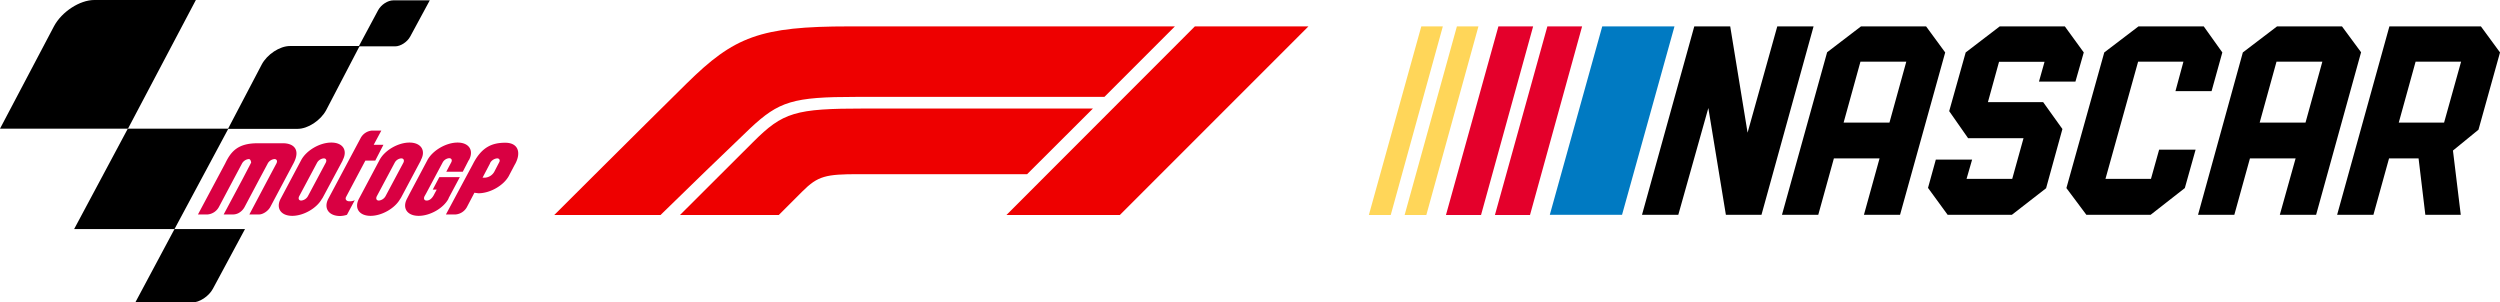 <svg xmlns="http://www.w3.org/2000/svg" viewBox="0 0 1439.7 174.2"><defs><style>.cls-1{fill:#007ac2;}.cls-2{fill:#e4002b;}.cls-3{fill:#ffd659;}.cls-4{fill:#e00;}.cls-4,.cls-5{fill-rule:evenodd;}.cls-6{fill:#d90042;}</style></defs><title>Asset 1</title><g id="Layer_2" data-name="Layer 2"><g id="Layer_1-2" data-name="Layer 1"><path d="M975.7,15.2,945.6,123.7h20.9l17.3-61.5,10.1,61.5h20.5l30-108.5h-20.9l-17.1,61.2-10-61.2Zm96,0-19.5,14.9-26,93.6h20.9l9-32.5h26.3l-9,32.5h20.8l26-93.5-11-15Zm79.9,0-19.6,15L1122.5,64l10.9,15.6h31.9l-6.5,23.4h-26.3l3.2-11.1h-20.9l-4.5,16.3,11.3,15.5h37l19.7-15.3,9.4-34.1-11.1-15.5h-31.8l6.4-23.2h26.2L1174.2,47h21l4.8-16.8-10.9-15Zm79.9,0-19.7,15L1190,108.3l11.5,15.4h37l19.7-15.4,6.2-22.1h-21l-4.7,16.8h-26.2l18.8-67.5h26.1l-4.6,17h20.8l6.2-22.3-10.7-15Zm79.8,0-19.7,15-25.8,93.5h20.9l9-32.5H1322l-9.1,32.5h20.9l25.9-93.6-11-14.9Zm64.7,0-30.1,108.5h20.9l9-32.5h17l3.9,32.5h20.4l-4.5-37,14.7-12,12.4-44.5-11-15ZM1071.4,35.5h26.4l-9.7,35.1h-26.4l9.7-35.1Zm239.6,0h26.4l-9.7,35.1h-26.4Zm80.1,0h26.2l-9.8,35.1h-26.1Z"/><path class="cls-1" d="M964.3,15.2H922.7L892.5,123.7h41.6Z"/><path class="cls-2" d="M862.9,15.2,832.7,123.8h20.2l30-108.6Zm28.2,0L860.9,123.8h20.2l30-108.6Z"/><path class="cls-3" d="M818.5,15.2,788.3,123.8h12.6l30-108.6Zm20.5,0L808.9,123.8h12.5l30-108.6Z"/><g id="Logos-_-F1-logo-red" data-name="Logos-/-F1-logo-red"><g id="Page-1"><g id="Fill-1"><path id="path-1" class="cls-4" d="M644.9,123.8,753.5,15.2H688.1L579.6,123.8ZM629.4,62.5H497.9c-40,0-47,2.1-64.2,19.3l-42.1,42h56.9l13.6-13.6c8.9-8.9,13.5-9.9,32.3-9.9h97.1ZM431.9,74c-11.8,11.2-37.6,36.2-51.5,49.8H319.2s49-48.9,76.3-75.8,42.1-32.8,93.6-32.8H676.6L636,55.8H492.9C456.7,55.8,448.6,58.3,431.9,74Z"/></g></g></g><path class="cls-5" d="M31.1,15.1C35.6,6.7,46,0,54.3,0h58.5L73.7,74.1H0Z"/><path class="cls-5" d="M150.7,37.2c3.1-5.9,10.4-10.7,16.3-10.7h40.1l-19.3,37c-3.2,5.9-10.5,10.7-16.4,10.7H131.3Z"/><path class="cls-5" d="M217.8,5.8c1.7-3.1,5.5-5.6,8.7-5.6h21L236.2,21.1c-1.7,3.1-5.5,5.6-8.7,5.6H206.6Z"/><polygon class="cls-5" points="73.6 74.1 131.5 74.1 100.5 131.9 42.7 131.9 73.6 74.1"/><path class="cls-5" d="M100.5,131.9h40.6l-18.5,34.4c-2.3,4.3-7.7,7.9-12,7.9H77.9Z"/><path class="cls-6" d="M210.4,92.5l-11.1,20.9c-.7,1.4.2,2.4,1.6,2.5a6.6,6.6,0,0,0,3.4-.6l-4.5,8.4a14,14,0,0,1-3.9.7c-6.6,0-9.7-4.5-6.8-10l18.7-35.1a8.2,8.2,0,0,1,6.4-4.1h5.4l-4.4,8.2h5.6l-4.7,9.1Zm-56.2,1.6-.2.4-4.6,8.6-8.6,16.2a8.6,8.6,0,0,1-3.4,3.4,7.1,7.1,0,0,1-3,.8h-5.6l10.9-20.4,4.7-9c0-.1.1-.3.2-.3s-.1-2.2-1.3-2.2a5,5,0,0,0-3.9,2.5l-4.8,9L126,119.3a8.2,8.2,0,0,1-6.4,4.2H114l15.7-29.4c3.3-6.9,7.3-11.6,18.6-11.6H163c5.7,0,10.4,3.3,6,11.6l-13.4,25.2c-1.3,2.3-4.2,4.2-6.4,4.2h-5.6l10.8-20.4,4.8-9c.7-1.4.2-2.5-1.2-2.5A5,5,0,0,0,154.2,94.1Zm115.7-1.8-3.4,6.6H257l2.8-5.3c.8-1.4.2-2.5-1.1-2.5a4.7,4.7,0,0,0-3.8,2.5l-9.5,17.8-.9,1.6c-.7,1.4-.2,2.5,1.2,2.5s3.1-.9,4.5-3.9l1.3-2.4h-2.3L253,102h11.8l-6.5,12.2v.2c-2.9,5.5-10.6,9.9-17.2,9.9s-9.6-4.4-6.7-9.9l1.6-3.1,10.2-19.2c3-5.5,10.7-10,17.3-10s9.5,4.5,6.6,10ZM217,113c-.7,1.4-.2,2.5,1.2,2.5A5,5,0,0,0,222,113l10.3-19.3c.7-1.4.1-2.5-1.2-2.5a4.7,4.7,0,0,0-3.8,2.5Zm25.3-20.5-11.6,21.8h-.1c-2.9,5.5-10.6,10-17.2,10s-9.6-4.5-6.6-10l11.8-22.2c2.9-5.5,10.6-10,17.2-10s9.6,4.5,6.6,10Zm-70,20.5c-.7,1.4-.2,2.5,1.2,2.5a5,5,0,0,0,3.8-2.5l10.3-19.3c.7-1.4.2-2.5-1.2-2.5a5,5,0,0,0-3.8,2.5Zm25-20.5-11.7,21.8h-.1c-2.9,5.5-10.6,10-17.2,10s-9.6-4.5-6.6-10l11.8-22.2c3-5.5,10.6-10,17.3-10s9.5,4.5,6.6,10Zm85.1,1.1-.4.9-4.1,7.8h1.6a6.7,6.7,0,0,0,5.1-3.3l2.8-5.4c.8-1.3.2-2.4-1.1-2.4A5.2,5.2,0,0,0,282.4,93.6ZM273.2,111l-4.4,8.4a8.2,8.2,0,0,1-6.4,4.1h-5.6l12-22.4,3.6-6.7c5.1-10,11.3-12.2,18.6-12.2s9.3,5.5,5.7,12.2l-.3.5-3.1,5.9-.2.4c-3,5.6-10.8,10.1-17.6,10.1Z"/></g></g></svg>